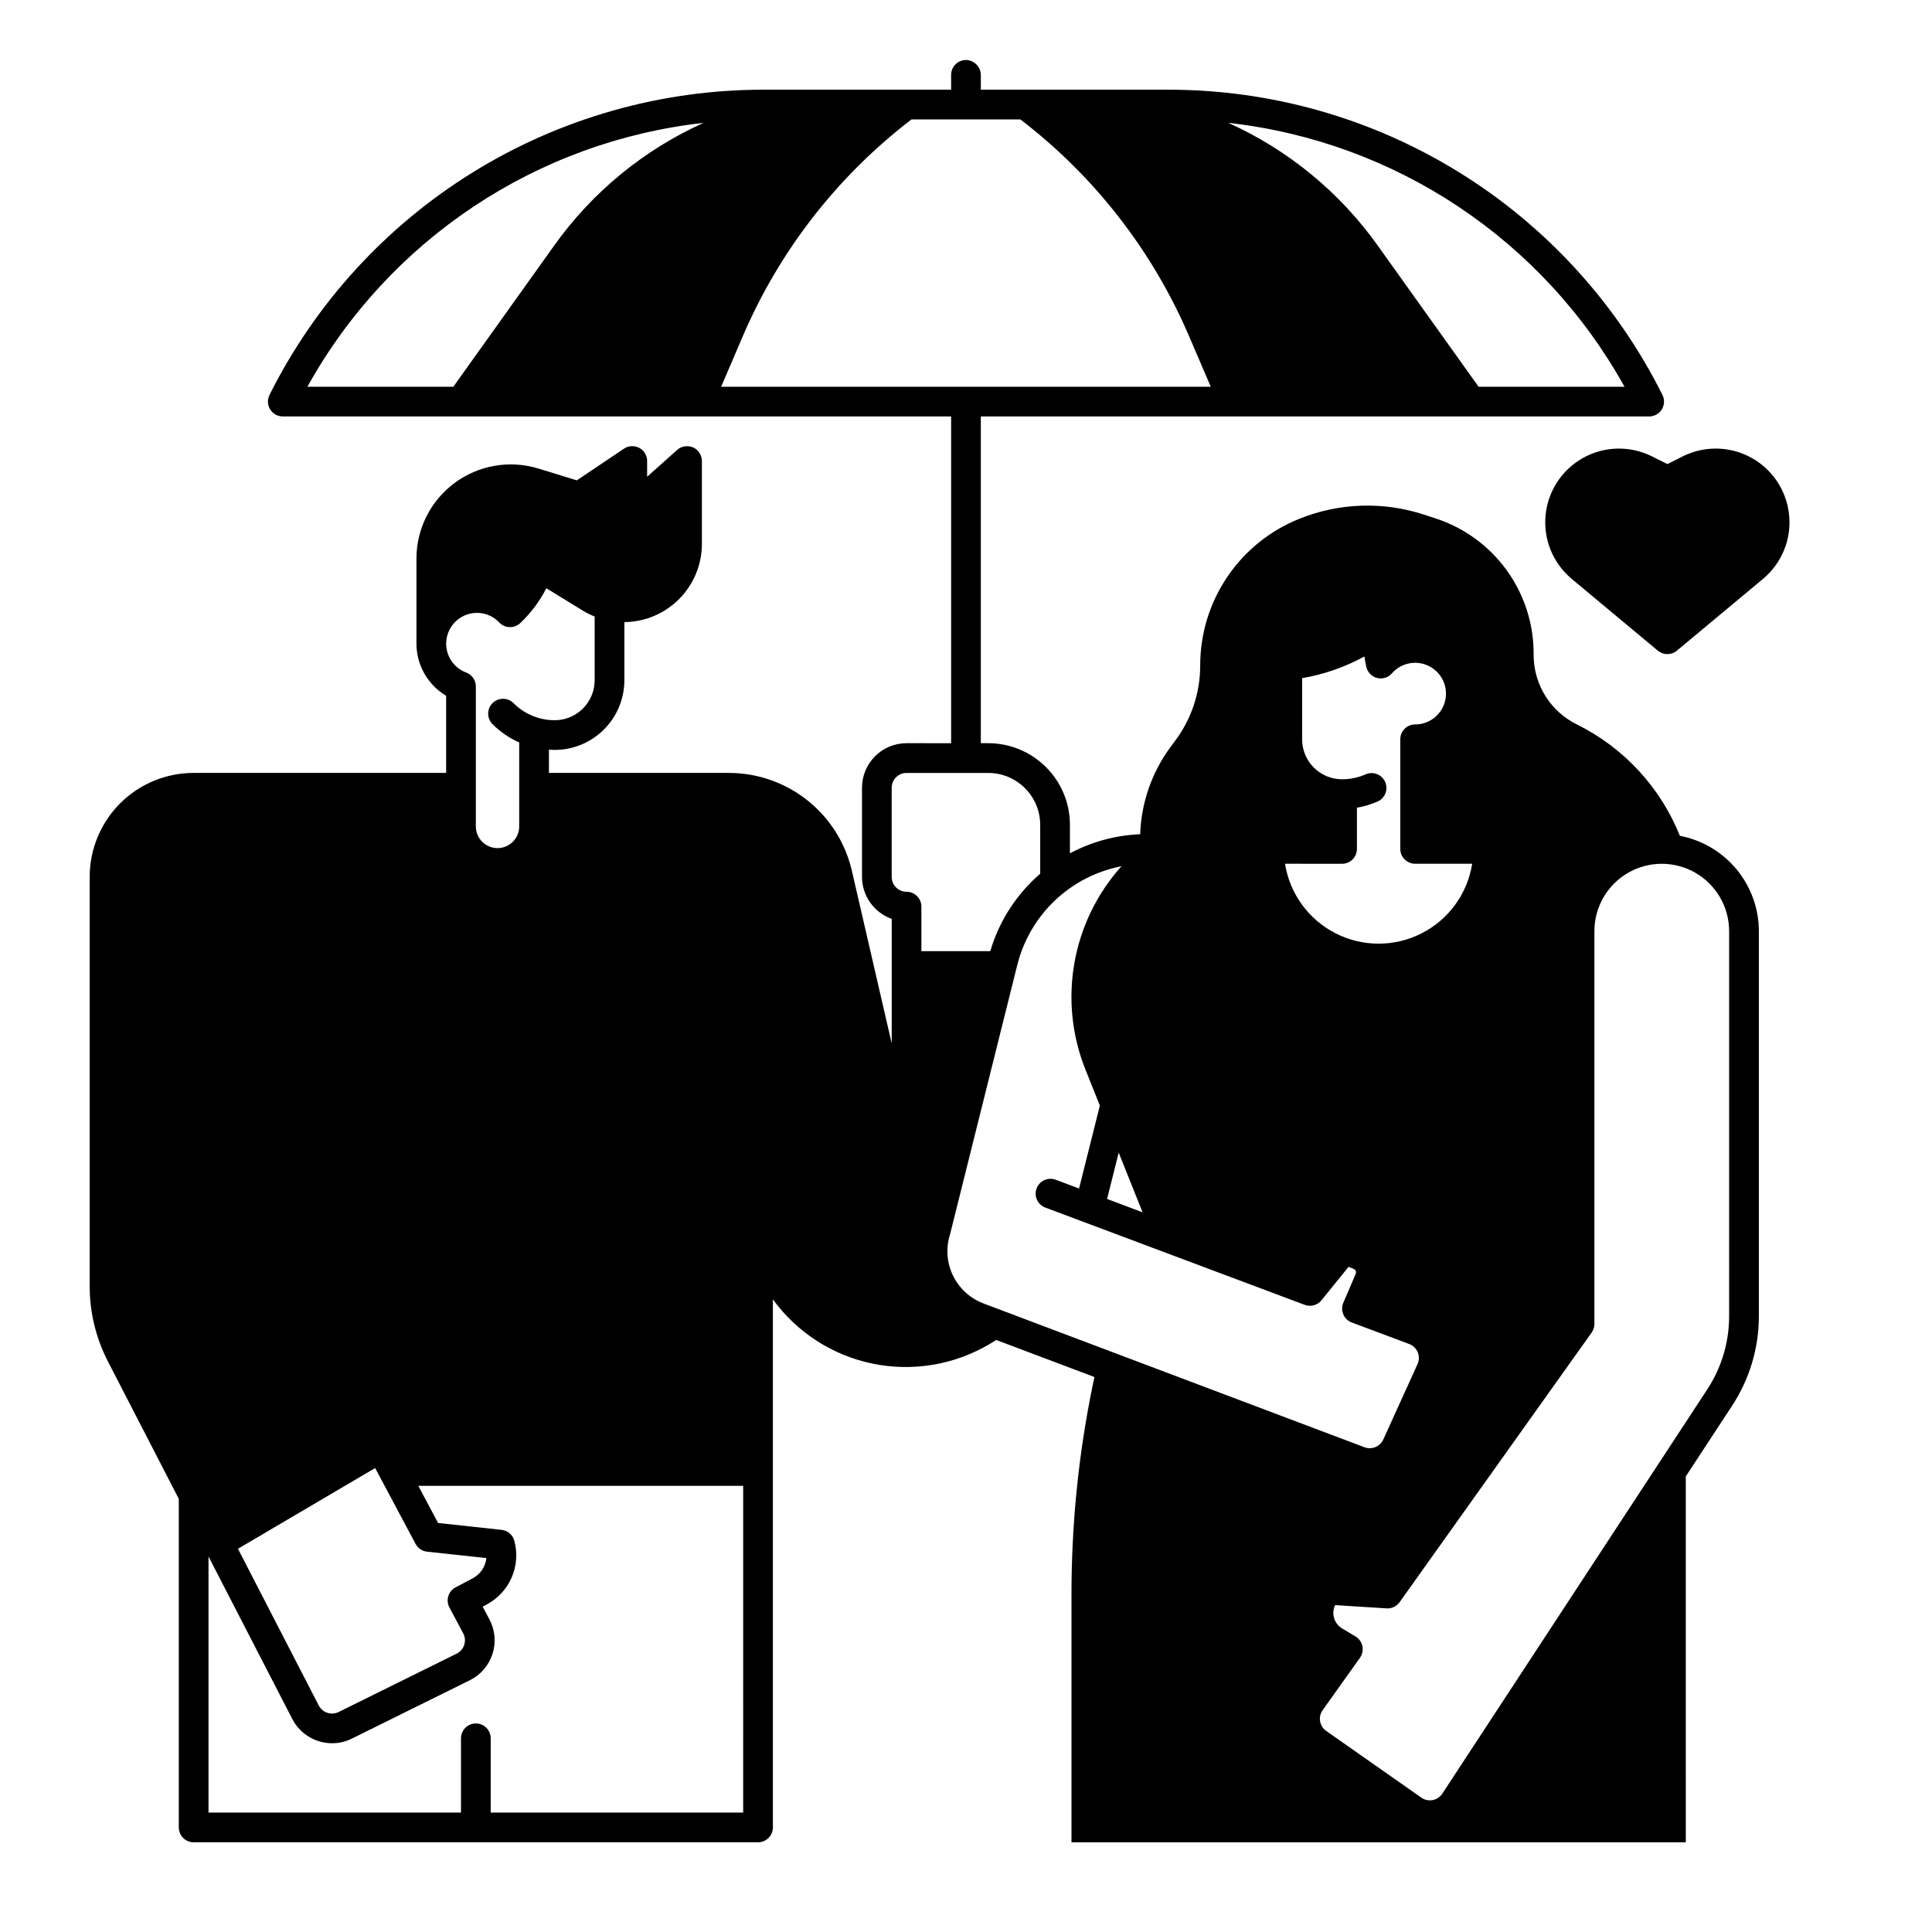 <?xml version="1.0" encoding="UTF-8"?>
<!-- Uploaded to: ICON Repo, www.iconrepo.com, Generator: ICON Repo Mixer Tools -->
<svg fill="#000000" width="800px" height="800px" version="1.1" viewBox="144 144 512 512" xmlns="http://www.w3.org/2000/svg">
 <g>
  <path d="m589.18 365.49c-5.148-12.824-14.828-23.312-27.203-29.465-3.469-1.688-6.391-4.316-8.434-7.586-2.043-3.269-3.121-7.051-3.117-10.906 0.078-8.012-2.406-15.836-7.086-22.34-4.68-6.508-11.312-11.348-18.934-13.82l-3.117-1.016c-10.742-3.5-22.375-3.113-32.863 1.09-7.789 3.098-14.465 8.465-19.164 15.406-4.703 6.941-7.207 15.133-7.195 23.516 0 7.129-2.289 14.07-6.535 19.801l-1.312 1.77c-4.969 6.719-7.781 14.789-8.059 23.141-6.508 0.262-12.871 1.992-18.613 5.059v-7.535c0-5.742-2.281-11.246-6.34-15.305-4.062-4.062-9.566-6.344-15.309-6.344h-1.969v-86.59h176.99c0.961 0.02 1.895-0.301 2.644-0.902 1.41-1.168 1.828-3.156 1.008-4.797-12.152-24.309-30.836-44.75-53.953-59.039-23.121-14.289-49.762-21.855-76.938-21.855h-49.75v-3.766c0.035-2.07-1.496-3.832-3.547-4.086-1.105-0.109-2.207 0.254-3.031 1s-1.293 1.805-1.293 2.914v3.938h-49.75c-27.152 0-53.773 7.555-76.879 21.82-23.105 14.266-41.789 34.68-53.953 58.957-0.445 0.852-0.578 1.828-0.375 2.766 0.414 1.785 2.004 3.047 3.836 3.051h177.12v86.594l-11.809-0.004c-6.519 0-11.809 5.289-11.809 11.809v23.617c0.008 5 3.16 9.461 7.875 11.133v33.02l-10.559-45.758c-1.703-7.375-5.852-13.957-11.773-18.668-5.926-4.711-13.27-7.277-20.84-7.277h-47.672v-6.148c0.508 0.035 1.02 0.055 1.535 0.055 4.894-0.004 9.586-1.953 13.047-5.418 3.461-3.461 5.406-8.156 5.41-13.051v-15.398c5.465-0.055 10.688-2.266 14.535-6.144 3.848-3.883 6.008-9.125 6.012-14.59v-21.828c0.023-1.211-0.496-2.371-1.414-3.164-1.504-1.242-3.688-1.203-5.144 0.094l-7.957 7.106v-4.047h0.004c0.02-1.035-0.355-2.035-1.047-2.805-1.32-1.418-3.477-1.668-5.086-0.59l-12.504 8.398-10.188-3.133v0.004c-7.578-2.32-15.809-0.91-22.18 3.801-6.371 4.711-10.133 12.164-10.133 20.09v22.523c0.012 5.668 3.004 10.906 7.871 13.805v20.441h-66.914c-7.305 0-14.312 2.902-19.48 8.066-5.168 5.168-8.07 12.176-8.07 19.484v108.54c0.008 6.902 1.656 13.703 4.816 19.84l18.801 36.461v87.07c0 1.043 0.414 2.043 1.152 2.781 0.738 0.738 1.738 1.152 2.781 1.152h149.57c1.043 0 2.043-0.414 2.781-1.152 0.738-0.738 1.156-1.738 1.156-2.781v-139.94c6.356 8.734 15.73 14.793 26.305 17.004 10.57 2.207 21.59 0.41 30.91-5.043l1.992-1.195 26.008 9.812c-0.395 1.82-0.77 3.652-1.125 5.492v0.004c-3.297 17.121-4.961 34.516-4.961 51.953v65.848h162.8l-0.004-96.957 12.281-18.742c4.625-7.051 7.086-15.301 7.086-23.73v-102.03c-0.008-5.988-2.106-11.789-5.926-16.402-3.824-4.609-9.133-7.746-15.02-8.867zm-318.78-59.074c0.289 0 0.578 0.016 0.836 0.039 1.941 0.203 3.742 1.094 5.082 2.512 0.719 0.758 1.711 1.203 2.758 1.23 1.043 0.02 2.055-0.367 2.812-1.086 2.805-2.66 5.137-5.777 6.902-9.219l9.633 5.91c1.008 0.617 2.07 1.148 3.168 1.586v16.879c-0.004 5.848-4.738 10.59-10.586 10.598-4.098 0.012-8.027-1.621-10.914-4.527-1.539-1.535-4.031-1.535-5.57 0-1.535 1.539-1.535 4.031 0 5.57 2.039 2.039 4.438 3.684 7.074 4.848v22.254c0 3.172-2.57 5.746-5.746 5.746-3.172 0-5.746-2.574-5.746-5.746v-37.09c0-1.645-1.023-3.117-2.566-3.691-3.695-1.387-5.867-5.215-5.164-9.098 0.703-3.883 4.082-6.707 8.027-6.715zm-26.98 226.63 10.707 20.098c0.609 1.152 1.754 1.926 3.051 2.066l15.723 1.699-0.004 0.004c-0.246 2.293-1.625 4.312-3.672 5.383l-4.488 2.363v-0.004c-0.926 0.488-1.621 1.324-1.926 2.324-0.309 1.004-0.207 2.086 0.285 3.008l3.656 6.859v0.004c0.5 0.938 0.598 2.039 0.273 3.055-0.324 1.012-1.047 1.852-2 2.324l-31.305 15.48c-1.926 0.941-4.25 0.176-5.242-1.727l-21.418-41.539zm97.531 91.305h-66.91v-19.68c0-2.176-1.762-3.938-3.938-3.938-2.172 0-3.934 1.762-3.934 3.938v19.68h-66.914v-67.863l22.227 43.105c2.047 3.93 6.109 6.391 10.539 6.383 1.801 0.004 3.574-0.41 5.188-1.211l31.301-15.484h0.004c2.859-1.414 5.027-3.93 6.004-6.973 0.98-3.039 0.684-6.348-0.82-9.164l-1.793-3.367 0.984-0.52c2.981-1.555 5.34-4.082 6.688-7.164 1.348-3.078 1.602-6.527 0.723-9.773-0.422-1.57-1.762-2.723-3.379-2.894l-16.828-1.82-5.238-9.848h86.098zm158.71-251.44c1.043 0 2.047-0.414 2.785-1.152 0.738-0.738 1.152-1.742 1.152-2.785v-10.922c1.922-0.328 3.801-0.895 5.582-1.691 1.922-0.922 2.762-3.211 1.891-5.156-0.871-1.949-3.137-2.848-5.106-2.027-1.984 0.887-4.133 1.344-6.305 1.34-5.844-0.008-10.582-4.742-10.586-10.59v-16.211c5.785-0.984 11.371-2.926 16.516-5.754 0.113 0.945 0.285 1.887 0.508 2.816 0.344 1.43 1.457 2.551 2.887 2.898 1.426 0.352 2.93-0.125 3.894-1.238 1.828-2.086 4.594-3.106 7.34-2.699 2.746 0.406 5.102 2.176 6.246 4.707 1.148 2.527 0.93 5.465-0.574 7.801-1.504 2.332-4.094 3.738-6.867 3.738-2.176 0-3.938 1.762-3.938 3.938v29.047c0 1.043 0.414 2.043 1.152 2.781 0.738 0.738 1.738 1.152 2.785 1.152h15.125-0.004c-1.258 7.938-6.242 14.793-13.402 18.441-7.164 3.648-15.637 3.648-22.797 0-7.164-3.648-12.145-10.504-13.406-18.441zm-52.867 92.363-9.41-3.531 3.082-12.289zm127.72-218.78h-38.672l-26.742-37.434c-10.086-14.148-23.746-25.367-39.59-32.504 44.266 4.93 83.395 30.996 105 69.938zm-310.38 0h-38.672c21.605-38.941 60.738-65.008 105-69.938-15.84 7.137-29.5 18.355-39.586 32.504zm70.973 0 5.762-13.441-0.004 0.004c9.723-22.66 25.113-42.43 44.695-57.41h28.848c19.582 14.98 34.977 34.75 44.695 57.41l5.762 13.438zm49.133 133.83c-2.172 0-3.934-1.766-3.934-3.938v-23.617c0-2.172 1.762-3.934 3.934-3.934h21.648c7.606 0.008 13.77 6.168 13.777 13.773v12.938c-6.293 5.426-10.887 12.551-13.23 20.52h-18.258v-11.809c0-1.043-0.414-2.043-1.152-2.781-0.738-0.738-1.742-1.152-2.785-1.152zm20.383 109.1v-0.004c-3.535-1.336-6.426-3.973-8.074-7.375-1.648-3.402-1.93-7.305-0.789-10.906 0.023-0.078 0.047-0.156 0.066-0.238l17.766-71.18h0.004c1.629-6.535 5.094-12.469 9.984-17.102 4.891-4.637 11.004-7.777 17.617-9.055-6.453 7.195-10.77 16.051-12.457 25.566-1.688 9.52-0.684 19.316 2.906 28.293l3.828 9.57-5.512 21.973-6.141-2.305c-0.98-0.379-2.074-0.352-3.035 0.078-0.961 0.43-1.707 1.223-2.078 2.211-0.371 0.984-0.328 2.074 0.113 3.031 0.441 0.953 1.246 1.695 2.234 2.051l68.707 25.766c1.586 0.594 3.375 0.109 4.441-1.207l7.172-8.863 1.352 0.539 0.004-0.004c0.25 0.102 0.449 0.297 0.555 0.547 0.102 0.25 0.102 0.531-0.008 0.781l-3.281 7.648v-0.004c-0.426 0.988-0.426 2.109-0.004 3.098 0.422 0.988 1.23 1.762 2.238 2.141l15.227 5.707c1.023 0.383 1.84 1.172 2.254 2.18 0.418 1.008 0.398 2.141-0.051 3.133l-9.074 19.992c-0.863 1.883-3.035 2.781-4.977 2.055zm197.61 3.371c0.008 6.902-2.008 13.652-5.797 19.418l-70.207 107.12c-0.586 0.891-1.504 1.508-2.551 1.707-1.047 0.203-2.129-0.031-3-0.641l-25.215-17.68c-0.859-0.602-1.445-1.523-1.621-2.559-0.18-1.035 0.062-2.098 0.676-2.953l9.883-13.875c0.637-0.895 0.871-2.012 0.648-3.086-0.227-1.074-0.887-2.008-1.828-2.57l-3.559-2.133c-2.117-1.27-2.91-3.945-1.832-6.168l13.629 0.859v0.004c1.359 0.086 2.664-0.539 3.453-1.645l50.891-71.445v-0.004c0.473-0.664 0.73-1.465 0.73-2.281v-104.1c0-6.375 3.402-12.27 8.926-15.461 5.523-3.188 12.328-3.188 17.852 0 5.523 3.191 8.926 9.086 8.926 15.461z"/>
  <path d="m616.83 275.16c-2.027-5.074-6.09-9.066-11.195-11.008-5.109-1.941-10.793-1.656-15.68 0.789l-4.086 2.043-4.086-2.043h-0.004c-5.766-2.883-12.582-2.738-18.215 0.391-5.637 3.125-9.367 8.832-9.973 15.246-0.605 6.418 1.992 12.719 6.945 16.848l22.812 19.012v-0.004c1.457 1.215 3.578 1.215 5.039 0l22.812-19.012-0.004 0.004c3.176-2.637 5.434-6.215 6.445-10.215 1.012-4.004 0.73-8.223-0.812-12.051z"/>
 </g>
</svg>